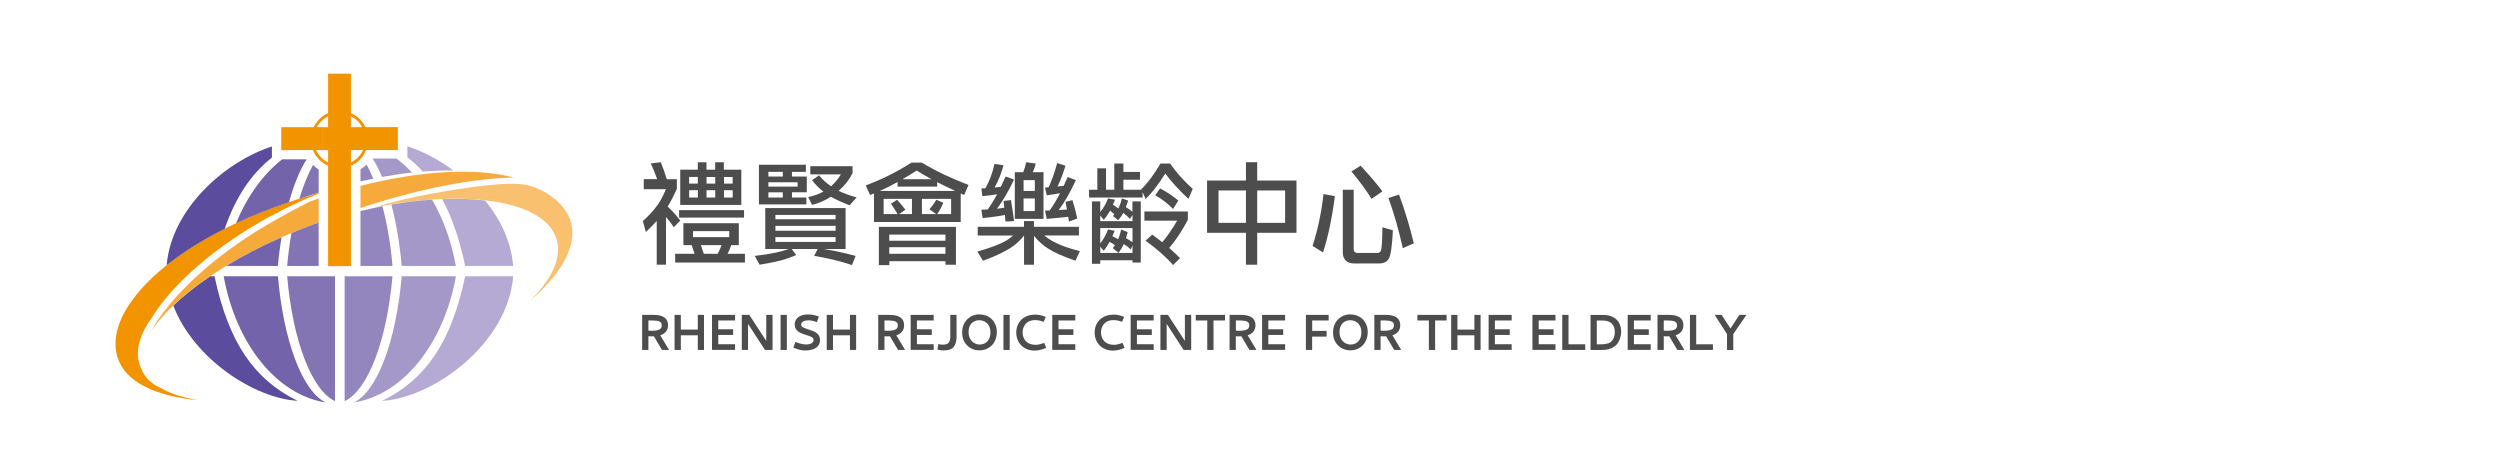 <?xml version="1.0" encoding="UTF-8"?>
<svg id="_圖層_1" data-name="圖層 1" xmlns="http://www.w3.org/2000/svg" viewBox="0 0 420 80">
  <defs>
    <style>
      .cls-1 {
        fill: #a498c8;
      }

      .cls-1, .cls-2, .cls-3, .cls-4, .cls-5, .cls-6, .cls-7, .cls-8, .cls-9 {
        fill-rule: evenodd;
      }

      .cls-2 {
        fill: #f29300;
      }

      .cls-3 {
        fill: #f9c06f;
      }

      .cls-4 {
        fill: #9385be;
      }

      .cls-10 {
        fill: #4d4d4d;
      }

      .cls-5 {
        fill: #7363aa;
      }

      .cls-6 {
        fill: #8374b4;
      }

      .cls-7 {
        fill: #b4aad3;
      }

      .cls-8 {
        fill: #5b4c9d;
      }

      .cls-9 {
        fill: #f6aa3b;
      }
    </style>
  </defs>
  <g>
    <path class="cls-10" d="M111.01,27.26c.35.84.69,1.79,1.01,2.85h1.69v1.61c-.53,1.19-1.04,2.18-1.54,2.98.84.8,1.54,1.59,2.12,2.36l-1.09,1.11c-.35-.55-.79-1.12-1.31-1.71v8.01h-1.56v-7.35c-.54.6-1.14,1.22-1.82,1.86l-.52-1.84c.95-.85,1.67-1.61,2.16-2.29.54-.6,1.11-1.62,1.73-3.06h-3.73v-1.69h2.25c-.33-.95-.68-1.83-1.07-2.64l1.69-.21ZM114.82,37.5h9.3v3.68h-1.28c-.15.51-.36,1-.62,1.46h2.93v1.46h-11.72v-1.46h3.26l-.49-1.46h-1.39v-3.68ZM114.09,35.3h10.91v1.26h-10.91v-1.26ZM114.29,28.5h2.94v-1.24h1.46v1.24h1.46v-1.24h1.46v1.24h2.93v5.93h-10.26v-5.93ZM115.77,30.84h1.46v-1.11h-1.46v1.11ZM117.24,33.19v-1.24h-1.46v1.24h1.46ZM122.51,39.84v-1.01h-6.08v1.01h6.08ZM118.23,42.64h2.33c.28-.48.49-.96.66-1.46h-3.47l.49,1.46ZM118.7,29.74v1.11h1.46v-1.11h-1.46ZM120.16,33.19v-1.24h-1.46v1.24h1.46ZM121.63,29.74v1.11h1.46v-1.11h-1.46ZM123.09,33.19v-1.24h-1.46v1.24h1.46Z"/>
    <path class="cls-10" d="M128.58,34.95h13.48v6.88h-3.68c1.73.28,3.51.66,5.36,1.16l-.6,1.54c-2.03-.67-4.14-1.19-6.36-1.54l.58-1.16h-4.35l.75,1.03c-1.01.42-1.91.73-2.68.92-.91.23-2.07.46-3.47.69l-.81-1.48c1.36-.15,2.55-.34,3.56-.56.79-.16,1.5-.36,2.14-.6h-3.94v-6.88ZM135.39,27.69v1.18h-2.34v.79h2.49v2.64h-2.49v.88h2.42v1.16h-7.97v-6.66h7.9ZM131.51,29.66v-.79h-2.42v.79h2.42ZM129.09,31.35h4.91v-.73h-4.91v.73ZM131.51,33.19v-.88h-2.42v.88h2.42ZM130.27,36.84h10.11v-.73h-10.11v.73ZM130.27,38.76h10.11v-.81h-10.11v.81ZM140.38,40.65v-.81h-10.11v.81h10.11ZM136.12,27.92h7.11v1.16c-.56,1.13-1.34,2.12-2.34,2.98.79.38,1.79.75,3.02,1.12l-1.18,1.31c-1.29-.5-2.33-.98-3.13-1.44-.96.62-2.02,1.08-3.17,1.37l-.66-1.31c.97-.21,1.83-.52,2.55-.92-.74-.57-1.37-1.22-1.89-1.93l1.18-.81c.54.7,1.21,1.31,2.01,1.84.62-.56,1.18-1.22,1.65-1.99h-5.14v-1.39Z"/>
    <path class="cls-10" d="M154.01,27.32h.86c2.28,1.38,4.89,2.63,7.84,3.75l-.73,1.69c-.2-.09-.39-.17-.58-.26v4.8h-14.57v-4.8c-.22.1-.44.19-.66.26l-.73-1.61c2.67-.99,5.24-2.26,7.69-3.83h.88ZM160.6,38.1v6.38h-1.76v-.6h-9.43v.66h-1.76v-6.43h12.96ZM147.79,32.08h12.7c-1.11-.51-2.12-1.01-3.04-1.48v.75h-6.66v-.77c-1.06.59-2.06,1.09-3,1.5ZM153.21,35.96v-2.55h-4.76v2.55h2.34c-.29-.51-.66-1.09-1.11-1.74l1.03-.66c.59.65,1.05,1.21,1.39,1.67l-1.03.73h2.14ZM149.4,40.44h9.43v-1.03h-9.43v1.03ZM149.4,42.64h9.43v-1.11h-9.43v1.11ZM151.61,30.11h4.91c-.94-.5-1.78-.99-2.51-1.46-.84.54-1.64,1.03-2.4,1.46ZM159.79,35.96v-2.55h-4.91v2.55h2.38l-1.12-.81c.42-.46.81-.99,1.16-1.59l1.18.51c-.31.74-.66,1.37-1.05,1.89h2.36Z"/>
    <path class="cls-10" d="M164.25,38.1h7.78v-.96h1.67v.96h7.56v1.46h-5.83c.72.58,1.39.99,2.01,1.26.94.48,2.26.93,3.98,1.37l-.75,1.61c-2.06-.71-3.59-1.39-4.58-2.04-.76-.45-1.56-1.16-2.38-2.12v4.84h-1.67v-4.91c-.58.74-1.23,1.36-1.95,1.86-1.14.8-2.79,1.59-4.95,2.38l-.94-1.54c2.2-.64,3.76-1.23,4.67-1.76.49-.26.93-.58,1.33-.94h-5.94v-1.46ZM167.05,27.54l1.54.22c-.35,1.34-.85,2.59-1.5,3.75.39-.04.74-.08,1.05-.13.27-.55.54-1.13.81-1.73l1.41.52c-.94,1.98-1.89,3.61-2.87,4.9.44-.05.84-.11,1.22-.17-.04-.4-.08-.78-.11-1.14l1.24-.15c.19,1.09.36,2.26.53,3.53l-1.46.08c-.03-.39-.05-.76-.08-1.11-.89.19-2.14.36-3.75.53l-.21-1.41c.38-.01.73-.02,1.07-.04.52-.72,1.05-1.58,1.58-2.55-.66.11-1.49.22-2.49.32l-.15-1.31c.24,0,.46,0,.67-.02.7-1.26,1.21-2.62,1.52-4.09ZM172.39,27.26l1.61.21c-.11.53-.28,1.01-.49,1.46h1.8v7.84h-4.82v-7.84h1.41c.21-.53.38-1.08.49-1.67ZM171.96,32.08h1.89v-1.82h-1.89v1.82ZM173.85,35.46v-2.12h-1.89v2.12h1.89ZM177.59,27.39l1.41.45c-.4,1.31-.84,2.48-1.33,3.49.36-.04.71-.08,1.03-.11.21-.48.43-.97.66-1.48l1.39.52c-.95,2.05-1.91,3.73-2.89,5.03.48-.03.94-.06,1.39-.09-.07-.42-.16-.85-.24-1.28l1.16-.3c.35,1.12.62,2.15.81,3.08l-1.39.53c-.04-.28-.08-.54-.13-.81-1.06.12-2.26.24-3.6.36l-.3-1.39c.26-.01.53-.03.79-.04.58-.8,1.16-1.76,1.74-2.89-.69.12-1.43.24-2.23.36l-.3-1.31c.21-.01.42-.03.62-.06.55-1.22,1.03-2.58,1.42-4.05Z"/>
    <path class="cls-10" d="M187.19,27.47h1.54v1.41h2.79v1.31h-2.79v1.69h3.04l-.04-.08c1.13-1.11,2.2-2.56,3.23-4.33h1.61c1.1,1.56,2.37,2.98,3.81,4.26l-.73,1.69c-1.61-1.53-2.91-2.94-3.88-4.26-1.24,1.95-2.34,3.37-3.3,4.26l-.51-1.13v.9h-9v-1.31h1.39v-3.6h1.46v3.6h1.39v-4.41ZM190.26,33.84h1.39v10.26h-1.39v-.38h-5.42v.6h-1.39v-10.48h1.39v1.78c.57-.7,1.01-1.46,1.31-2.29l1.18.22c-.11.29-.23.56-.36.83.33.21.62.42.9.64.02-.02.04-.06.06-.09.21-.44.4-.97.56-1.59l1.03.36c-.12.42-.25.79-.38,1.09.4.24.77.5,1.11.79v-1.73ZM184.84,36.19v.96h5.42v-1.03l-.43.66c-.38-.4-.75-.74-1.12-1.01-.2.39-.49.8-.86,1.24l-.88-.73c.09-.1.17-.19.24-.28-.25-.24-.49-.44-.71-.62-.35.62-.71,1.14-1.07,1.56l-.58-.73ZM184.84,38.31v2.59c.57-.74,1.01-1.53,1.31-2.36l1.11.23c-.12.33-.25.63-.38.92.35.15.67.32.97.51.2-.46.37-1.01.51-1.65l1.09.45c-.1.39-.19.73-.28,1.01.36.19.72.42,1.09.69v-2.38h-5.42ZM184.84,42.49h5.42v-1.29l-.28.71c-.39-.38-.78-.67-1.18-.9-.19.42-.48.92-.88,1.48l-.96-.81c.12-.16.24-.32.34-.49-.3-.22-.59-.41-.88-.56-.33.6-.66,1.1-.99,1.5l-.58-.69v1.05ZM192.25,35.53h7.31v1.39c-.9,1.75-1.94,3.33-3.13,4.74.68.59,1.28,1.16,1.82,1.71l-1.18,1.16c-1.06-1.26-2.6-2.62-4.61-4.09l1.11-1.03c.59.42,1.15.85,1.69,1.28.75-.86,1.59-2.07,2.51-3.62h-5.51v-1.54ZM194.88,31.65c1.12.58,2.15,1.26,3.08,2.04l-.88,1.41c-.96-.96-1.96-1.73-3-2.29l.81-1.16Z"/>
    <path class="cls-10" d="M202.79,30.33h6.53v-3.08h1.89v3.08h6.6v8.78h-6.6v5.36h-1.89v-5.36h-6.53v-8.78ZM209.32,37.44v-5.44h-4.61v5.44h4.61ZM215.9,37.44v-5.44h-4.69v5.44h4.69Z"/>
    <path class="cls-10" d="M222.35,32.6l1.91.36c-.47,3.66-1.14,6.81-1.99,9.45l-1.76-1.09c.88-2.71,1.49-5.62,1.84-8.72ZM225.58,31.87h1.84v9.96c0,.44.22.66.66.66h3.38c.24,0,.41-.14.53-.41.14-.28.23-1.58.26-3.9l1.76.51c-.14,2.74-.38,4.34-.73,4.82-.29.5-.83.75-1.61.75h-4.24c-.56,0-1.01-.16-1.35-.49-.33-.34-.49-.79-.49-1.35v-10.54ZM228.58,27.84c1.56,1.68,2.78,3.11,3.66,4.31l-1.82,1.26c-.83-1.35-1.95-2.89-3.38-4.61l1.54-.96ZM235.03,32.68c.96,2.56,1.79,5.29,2.49,8.2l-1.84.81c-.72-3.16-1.53-5.97-2.42-8.42l1.76-.58Z"/>
  </g>
  <g>
    <path class="cls-10" d="M109.81,52.9c1.61,0,2.42.58,2.42,1.74,0,.84-.44,1.4-1.31,1.69l1.48,2.46h-1.19l-1.35-2.29c-.11,0-.26.01-.46.01-.1,0-.26,0-.47-.02v2.3h-1.05v-5.89h1.93ZM108.93,55.54c.18.02.35.03.51.03.54,0,.97-.06,1.27-.18s.46-.36.46-.73c0-.32-.13-.54-.39-.65-.26-.11-.62-.17-1.08-.17h-.77v1.69Z"/>
    <path class="cls-10" d="M118.27,52.9v5.89h-1.04v-2.46h-2.85v2.46h-1.05v-5.89h1.05v2.47h2.85v-2.47h1.04Z"/>
    <path class="cls-10" d="M119.62,52.9h3.87v.94h-2.82v1.48h2.5v.95h-2.5v1.56h2.82v.95h-3.87v-5.89Z"/>
    <path class="cls-10" d="M125.88,52.9l2.85,4.37v-4.37h1.06v5.89h-1.28l-2.84-4.38v4.38h-1.05v-5.89h1.25Z"/>
    <path class="cls-10" d="M132.19,52.9v5.89h-1.05v-5.89h1.05Z"/>
    <path class="cls-10" d="M135.77,53.83c-.36,0-.65.06-.86.19-.21.13-.31.3-.31.52,0,.19.09.33.28.44.19.11.49.23.89.35.41.13.75.25,1.02.38.27.12.5.3.69.54.19.24.29.54.29.9,0,.3-.08.58-.25.84-.16.26-.43.48-.8.64s-.84.25-1.41.25c-.34,0-.64-.03-.92-.1-.28-.07-.6-.17-.97-.32l-.14-.06.35-.95.16.06c.65.24,1.19.36,1.61.36.39,0,.7-.07.93-.2.24-.13.35-.31.35-.53,0-.21-.09-.38-.28-.49-.19-.11-.5-.23-.93-.36-.41-.13-.74-.25-1.01-.38-.26-.12-.49-.3-.67-.53-.19-.23-.28-.53-.28-.89,0-.32.09-.61.27-.86.18-.25.44-.45.77-.59.34-.14.72-.21,1.17-.21.38,0,.7.03.96.09.26.06.52.13.77.22l.12.04-.34.95c-.27-.11-.52-.19-.75-.24-.23-.05-.47-.08-.72-.08Z"/>
    <path class="cls-10" d="M143.83,52.9v5.89h-1.04v-2.46h-2.85v2.46h-1.05v-5.89h1.05v2.47h2.85v-2.47h1.04Z"/>
    <path class="cls-10" d="M149.47,52.9c1.61,0,2.42.58,2.42,1.74,0,.84-.44,1.4-1.31,1.69l1.48,2.46h-1.19l-1.35-2.29c-.11,0-.26.01-.46.01-.1,0-.26,0-.47-.02v2.3h-1.05v-5.89h1.93ZM148.59,55.54c.18.02.35.03.51.03.54,0,.97-.06,1.27-.18s.46-.36.46-.73c0-.32-.13-.54-.39-.65-.26-.11-.62-.17-1.08-.17h-.77v1.69Z"/>
    <path class="cls-10" d="M152.99,52.9h3.87v.94h-2.82v1.48h2.5v.95h-2.5v1.56h2.82v.95h-3.87v-5.89Z"/>
    <path class="cls-10" d="M160.7,52.9v3.76c0,.63-.15,1.15-.45,1.58-.3.42-.88.63-1.75.63-.3,0-.59-.04-.87-.11l-.14-.05.16-.91.18.04c.16.04.35.06.55.06.53,0,.87-.12,1.03-.37.16-.25.24-.54.24-.87v-3.76h1.04Z"/>
    <path class="cls-10" d="M164.57,52.83c.54,0,1.03.12,1.47.36s.79.59,1.04,1.04c.26.45.39.97.39,1.56s-.13,1.12-.38,1.59-.6.83-1.05,1.09c-.45.26-.95.39-1.51.39-.5,0-.97-.12-1.41-.35-.44-.23-.79-.58-1.07-1.03s-.41-1-.41-1.64c0-.59.13-1.12.39-1.58s.61-.81,1.05-1.07c.44-.25.94-.38,1.48-.38ZM164.52,53.8c-.31,0-.61.07-.88.21-.27.14-.49.36-.66.65-.17.3-.26.67-.26,1.12,0,.42.08.79.25,1.11.16.32.39.56.67.73.29.17.6.26.95.26.31,0,.6-.07.87-.21s.5-.37.67-.68c.17-.31.26-.69.26-1.15s-.09-.85-.28-1.16c-.19-.31-.42-.53-.71-.67-.29-.14-.58-.21-.89-.21Z"/>
    <path class="cls-10" d="M169.63,52.9v5.89h-1.05v-5.89h1.05Z"/>
    <path class="cls-10" d="M173.87,52.85c.57,0,1.12.11,1.65.33l.17.06-.35.83-.16-.05c-.29-.11-.53-.17-.72-.2-.19-.03-.4-.04-.61-.04-.41,0-.78.09-1.09.27-.31.18-.55.43-.71.75-.17.31-.25.66-.25,1.04,0,.63.2,1.13.58,1.52.39.38.93.57,1.61.57.35,0,.78-.09,1.28-.28l.15-.06.34.85-.15.06c-.34.14-.65.24-.93.3-.28.06-.57.1-.87.1-.63,0-1.18-.14-1.64-.41s-.83-.64-1.07-1.1c-.25-.46-.37-.97-.37-1.53s.13-1.08.39-1.54c.26-.45.62-.81,1.1-1.07.47-.26,1.03-.39,1.66-.39Z"/>
    <path class="cls-10" d="M176.78,52.9h3.87v.94h-2.82v1.48h2.5v.95h-2.5v1.56h2.82v.95h-3.87v-5.89Z"/>
    <path class="cls-10" d="M187.04,52.85c.57,0,1.12.11,1.65.33l.17.06-.35.83-.16-.05c-.29-.11-.53-.17-.72-.2-.19-.03-.4-.04-.61-.04-.41,0-.78.09-1.09.27-.31.18-.55.43-.71.75-.17.31-.25.66-.25,1.04,0,.63.2,1.13.58,1.52.39.38.93.57,1.61.57.35,0,.78-.09,1.28-.28l.15-.06.34.85-.15.06c-.34.14-.65.24-.93.3-.28.06-.57.1-.87.1-.63,0-1.18-.14-1.64-.41s-.83-.64-1.07-1.1c-.25-.46-.37-.97-.37-1.53s.13-1.08.39-1.54c.26-.45.62-.81,1.1-1.07.47-.26,1.03-.39,1.66-.39Z"/>
    <path class="cls-10" d="M189.95,52.9h3.87v.94h-2.82v1.48h2.5v.95h-2.5v1.56h2.82v.95h-3.87v-5.89Z"/>
    <path class="cls-10" d="M196.21,52.9l2.85,4.37v-4.37h1.06v5.89h-1.28l-2.84-4.38v4.38h-1.05v-5.89h1.25Z"/>
    <path class="cls-10" d="M205.8,52.9v.94h-1.93v4.95h-1.05v-4.95h-1.93v-.94h4.91Z"/>
    <path class="cls-10" d="M208.5,52.9c1.61,0,2.42.58,2.42,1.74,0,.84-.44,1.4-1.31,1.69l1.48,2.46h-1.19l-1.35-2.29c-.11,0-.26.01-.46.01-.1,0-.26,0-.47-.02v2.3h-1.05v-5.89h1.93ZM207.63,55.54c.18.02.35.03.51.03.54,0,.97-.06,1.27-.18s.46-.36.46-.73c0-.32-.13-.54-.39-.65-.26-.11-.62-.17-1.08-.17h-.77v1.69Z"/>
    <path class="cls-10" d="M212.03,52.9h3.87v.94h-2.82v1.48h2.5v.95h-2.5v1.56h2.82v.95h-3.87v-5.89Z"/>
    <path class="cls-10" d="M220.44,55.59h2.43v.96h-2.43v2.24h-1.05v-5.89h3.82v.94h-2.76v1.75Z"/>
    <path class="cls-10" d="M226.88,52.83c.54,0,1.03.12,1.47.36s.79.59,1.04,1.04c.26.45.39.97.39,1.56s-.13,1.12-.38,1.59-.6.83-1.05,1.09c-.45.26-.95.39-1.51.39-.5,0-.97-.12-1.41-.35-.44-.23-.79-.58-1.07-1.03s-.41-1-.41-1.64c0-.59.13-1.12.39-1.58s.61-.81,1.05-1.07c.44-.25.94-.38,1.48-.38ZM226.84,53.8c-.31,0-.61.07-.88.21-.27.14-.49.36-.66.65-.17.3-.26.67-.26,1.12,0,.42.08.79.25,1.11.16.32.39.56.67.73.29.17.6.26.95.26.31,0,.6-.07.87-.21s.5-.37.67-.68c.17-.31.26-.69.26-1.15s-.09-.85-.28-1.16c-.19-.31-.42-.53-.71-.67-.29-.14-.58-.21-.89-.21Z"/>
    <path class="cls-10" d="M232.82,52.9c1.61,0,2.42.58,2.42,1.74,0,.84-.44,1.4-1.31,1.69l1.48,2.46h-1.19l-1.35-2.29c-.11,0-.26.01-.46.01-.1,0-.26,0-.47-.02v2.3h-1.05v-5.89h1.93ZM231.94,55.54c.18.02.35.03.51.03.54,0,.97-.06,1.27-.18s.46-.36.46-.73c0-.32-.13-.54-.39-.65-.26-.11-.62-.17-1.08-.17h-.77v1.69Z"/>
    <path class="cls-10" d="M243.03,52.9v.94h-1.93v4.95h-1.05v-4.95h-1.93v-.94h4.91Z"/>
    <path class="cls-10" d="M248.74,52.9v5.89h-1.04v-2.46h-2.85v2.46h-1.05v-5.89h1.05v2.47h2.85v-2.47h1.04Z"/>
    <path class="cls-10" d="M250.09,52.9h3.87v.94h-2.82v1.48h2.5v.95h-2.5v1.56h2.82v.95h-3.87v-5.89Z"/>
    <path class="cls-10" d="M257.45,52.9h3.87v.94h-2.82v1.48h2.5v.95h-2.5v1.56h2.82v.95h-3.87v-5.89Z"/>
    <path class="cls-10" d="M263.51,52.9v4.94h2.81v.95h-3.86v-5.89h1.05Z"/>
    <path class="cls-10" d="M269.2,52.9c.78,0,1.4.14,1.87.41s.8.62.99,1.03c.19.41.29.85.29,1.32,0,.71-.17,1.33-.5,1.88-.33.54-.88.92-1.63,1.14-.23.05-.46.08-.68.1-.22.01-.51.02-.86.02h-1.47v-5.89h1.99ZM268.26,53.85v4h.69c.46,0,.87-.06,1.23-.17s.65-.37.85-.76c.07-.11.13-.26.18-.45.05-.19.08-.41.08-.66,0-.64-.17-1.13-.52-1.46-.35-.33-.86-.5-1.53-.5h-.96Z"/>
    <path class="cls-10" d="M273.45,52.9h3.87v.94h-2.82v1.48h2.5v.95h-2.5v1.56h2.82v.95h-3.87v-5.89Z"/>
    <path class="cls-10" d="M280.39,52.9c1.61,0,2.42.58,2.42,1.74,0,.84-.44,1.4-1.31,1.69l1.48,2.46h-1.19l-1.35-2.29c-.11,0-.26.01-.46.01-.1,0-.26,0-.47-.02v2.3h-1.05v-5.89h1.93ZM279.51,55.54c.18.02.35.03.51.03.54,0,.97-.06,1.27-.18s.46-.36.46-.73c0-.32-.13-.54-.39-.65-.26-.11-.62-.17-1.08-.17h-.77v1.69Z"/>
    <path class="cls-10" d="M284.96,52.9v4.94h2.81v.95h-3.86v-5.89h1.05Z"/>
    <path class="cls-10" d="M289.23,52.9l1.49,2.28,1.5-2.28h1.18l-2.21,3.23v2.67h-1.05v-2.67l-2.08-3.23h1.17Z"/>
  </g>
  <g>
    <path class="cls-3" d="M72.55,32.52c-3.44.62-6.72,1.43-9.82,2.36,15.81-3.21,28.86-1.18,30.78,5.34.92,3.12-.85,6.79-4.58,10.42,5.41-4.62,8.13-9.4,6.96-13.43-.79-2.7-3.79-5.11-6.91-6.01-3.14-.9-10.58.28-16.43,1.32Z"/>
    <path class="cls-5" d="M46.69,46.41c.95,10.91,4.11,19.32,8.04,21.21-8.32-1.32-15.11-9.91-17.15-21.21h9.1Z"/>
    <path class="cls-6" d="M56.28,67.39c-3.93-1.85-7.09-10.17-8.04-20.98h8.04v20.98Z"/>
    <path class="cls-1" d="M67.49,46.41c-.95,10.91-4.11,19.32-8.04,21.21,8.32-1.32,15.11-9.91,17.15-21.21h-9.1Z"/>
    <path class="cls-7" d="M86.21,46.41h-8.06c-2.36,11.21-6.7,17.38-13.96,20.94,8.67-.51,21.17-9.68,22.02-20.94Z"/>
    <path class="cls-4" d="M57.9,67.39c3.93-1.85,7.09-10.17,8.04-20.98h-8.04v20.98Z"/>
    <path class="cls-8" d="M36.04,46.41h-.74c-2.36,1.62-4.46,3.26-6.19,4.92,3.4,8.9,13.54,15.57,20.89,16.01-7.26-3.56-11.6-9.73-13.96-20.94Z"/>
    <path class="cls-9" d="M60.56,31.23v3.72c9.71-3.24,18.79-4.97,25.72-5.13-6.22-1.66-15.48-1.2-25.72,1.41h0ZM50.51,34.65c-.3.18-.6.32-.92.49-1.41.76-3.3,1.78-4.92,2.75-9.13,5.38-16.08,12.02-19.32,17.75-.02.02-.05.07-.07.12,4.23-6.35,14.53-13.38,27.59-18.14.23-.07.44-.14.67-.23v-4.04c-.49.16-.99.32-1.48.51-.49.25-1.02.53-1.55.81Z"/>
    <path class="cls-2" d="M45.49,36.31c2.7-1.48,5.41-2.73,8.04-3.77v-.16c-.35.12-.67.21-.99.32-22.69,6.56-35.45,18.95-32.79,27.36,1.27,4.09,6.38,6.52,13.63,7.19-2.47-.42-4.6-1.06-6.24-1.99-1.43-.62-2.5-1.53-3.14-2.73-.12-.21-.21-.44-.28-.65-.12-.23-.21-.46-.28-.69-.74-2.38.07-5.08,2.1-7.88,3.44-5.59,10.65-11.97,19.94-17.01Z"/>
    <path class="cls-7" d="M68.44,24.58v1.85c.92.72,1.8,1.5,2.59,2.4,1.8-.14,3.51-.21,5.15-.18-2.47-1.85-5.18-3.24-7.74-4.07h0ZM81.52,33.7c-.39-.07-.79-.09-1.18-.14-.39-.02-.79-.07-1.2-.09-.14,0-.3-.02-.46-.02-1.39-.07-2.87-.05-4.39,0,1.64,3.05,2.91,6.72,3.86,11.23h8.06c-.3-4.04-2.13-7.79-4.69-10.98Z"/>
    <path class="cls-1" d="M66.61,26.63h-4c.55.9,1.09,1.92,1.57,3.1,1.73-.3,3.42-.58,5.04-.74-.83-.88-1.69-1.66-2.61-2.36h0ZM72.6,33.54c-.37.02-.74.05-1.11.09-.14,0-.28.02-.42.02-.67.07-1.32.14-1.99.21-1.09.14-2.22.32-3.33.51.79,3.03,1.41,6.52,1.73,10.31h9.1c-.74-4.16-2.13-7.93-4-11.14Z"/>
    <path class="cls-4" d="M64.26,34.65c-1.2.23-2.45.51-3.7.81v9.22h5.38c-.32-3.7-.9-7.07-1.69-10.03h0ZM61.58,27.65c-.32.3-.65.58-1.02.83v1.99c.74-.16,1.43-.32,2.15-.46-.35-.85-.74-1.64-1.13-2.36Z"/>
    <path class="cls-8" d="M45.68,24.6c-7.97,2.59-16.91,10.56-17.68,19.96,2.68-2.13,5.94-4.21,9.75-6.12,1.85-5.36,4.44-9.2,7.93-11.97v-1.87Z"/>
    <path class="cls-5" d="M47.39,26.77c-3.21,2.52-5.89,6.24-7.74,10.75,2.73-1.29,5.71-2.47,8.9-3.56.81-2.91,1.8-5.34,2.96-7.19h-4.11ZM46.69,44.68c.14-1.66.35-3.28.6-4.81-3.37,1.48-6.49,3.1-9.29,4.81h8.69Z"/>
    <path class="cls-6" d="M52.59,27.7c-.85,1.57-1.64,3.49-2.31,5.71.07-.02.16-.05.23-.07,1.04-.37,2.06-.69,3.03-.99v-3.86c-.35-.23-.65-.49-.95-.79h0ZM48.96,39.16c-.3,1.76-.55,3.6-.72,5.52h5.29v-7.28c-.3.12-.6.21-.88.3-1.27.46-2.5.95-3.7,1.46Z"/>
    <path class="cls-2" d="M66.84,21.36h-5.45c-.35-.72-.85-1.34-1.48-1.83v.65c.37.32.69.74.92,1.18h-.92v3.84h1.09c-.25.58-.65,1.06-1.09,1.46v.65c.72-.53,1.27-1.25,1.59-2.1h5.34v-3.84h0ZM59.91,19.54c-.3-.21-.62-.39-.95-.53v-6.63h-3.84v6.63c-.35.14-.65.32-.95.53v.65c.28-.25.6-.46.95-.65h0v1.83h-.95v3.84h.95v2.1c-.35-.18-.67-.39-.95-.65v.65c.3.21.6.39.95.53v16.87h3.84v-16.87c.32-.14.65-.32.95-.53v-.65c-.3.25-.6.46-.95.65v-2.1h.95v-3.84h-.95v-1.83c.35.18.65.39.95.65v-.65ZM54.18,19.54c-.62.49-1.13,1.11-1.48,1.83h-5.45v3.84h5.31c.35.85.9,1.57,1.62,2.1v-.65c-.46-.39-.83-.88-1.09-1.46h1.09v-3.84h-.95c.25-.44.58-.85.95-1.18v-.65Z"/>
  </g>
</svg>